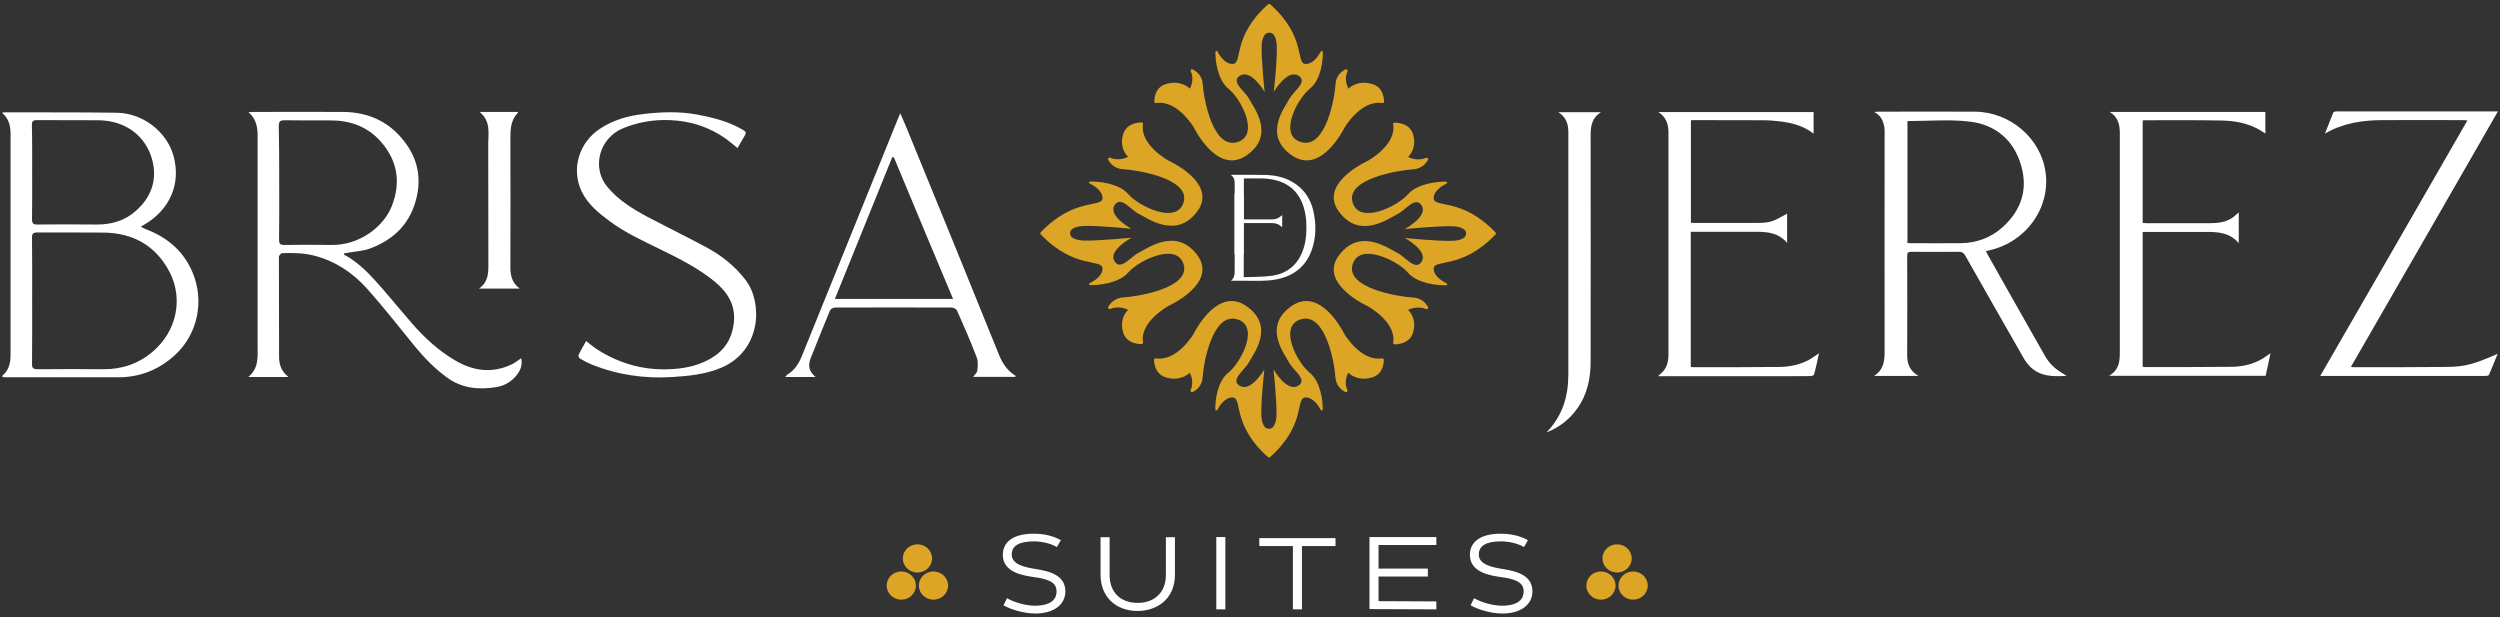 <svg width="494" height="122" viewBox="0 0 494 122" fill="none" xmlns="http://www.w3.org/2000/svg">
<rect x="0" y="0" width="494" height="122" fill="#333333" stroke="none"/>
<path d="M379.087 74.289C376.032 74.289 373.281 74.289 370.309 74.289C372.4 72.934 372.4 71.023 372.4 69.058C372.373 54.907 372.4 40.755 372.4 26.603C372.4 26.152 372.428 25.701 372.373 25.276C372.18 24.028 371.767 22.886 370.336 22.116C370.777 22.09 370.997 22.063 371.217 22.063C377.518 22.063 383.848 22.037 390.149 22.063C397.221 22.09 403.303 27.347 404.211 34.091C405.147 41.127 400.386 47.764 393.204 49.437C392.984 49.49 392.764 49.543 392.406 49.623C392.543 49.889 392.653 50.127 392.791 50.366C396.561 57.031 400.304 63.695 404.101 70.359C404.872 71.713 405.945 72.775 407.293 73.598C407.596 73.784 407.899 73.97 408.366 74.262C405.615 74.448 403.083 74.395 401.129 72.43C400.606 71.899 400.138 71.262 399.781 70.598C395.956 63.907 392.131 57.217 388.333 50.499C388.03 49.968 387.7 49.756 387.067 49.756C383.93 49.782 380.821 49.782 377.684 49.756C377.023 49.756 376.858 49.942 376.858 50.579C376.886 57.084 376.886 63.589 376.858 70.094C376.831 71.74 377.271 73.2 379.087 74.289ZM376.913 23.922C376.913 31.914 376.913 39.959 376.913 48.03C377.161 48.056 377.326 48.056 377.491 48.056C380.766 48.056 384.04 48.083 387.315 48.056C390.507 48.03 393.341 47.021 395.68 44.923C399.395 41.605 400.744 37.463 399.395 32.763C397.992 27.825 394.47 24.639 389.214 24.028C385.224 23.55 381.096 23.922 376.913 23.922Z" fill="white"/>
<path d="M423.391 44.047C423.666 44.074 423.914 44.1 424.162 44.1C428.317 44.1 432.445 44.1 436.6 44.1C438.113 44.1 439.627 43.968 440.948 43.145C441.443 42.826 441.856 42.401 442.379 41.976C442.379 43.994 442.379 45.932 442.379 48.056C440.645 45.986 438.361 45.826 436.022 45.826C432.142 45.853 428.262 45.826 424.382 45.826C424.079 45.826 423.749 45.826 423.391 45.826C423.391 54.721 423.391 63.562 423.391 72.457C423.529 72.483 423.694 72.536 423.859 72.536C429.555 72.536 435.279 72.536 440.975 72.483C443.067 72.457 445.103 72.005 446.947 70.943C447.497 70.625 447.965 70.253 448.653 69.802C448.323 71.368 448.02 72.802 447.69 74.262C437.425 74.262 427.216 74.262 416.759 74.262C419.043 72.908 418.878 70.837 418.878 68.846C418.878 54.694 418.878 40.543 418.878 26.391C418.878 24.745 418.631 23.232 416.897 22.116C427.271 22.116 437.425 22.116 447.635 22.116C447.635 23.524 447.635 24.904 447.635 26.391C447.222 26.126 446.837 25.86 446.424 25.621C444.14 24.32 441.608 23.869 439.022 23.816C433.931 23.709 428.84 23.762 423.721 23.762C423.639 23.762 423.556 23.789 423.391 23.816C423.391 30.533 423.391 37.277 423.391 44.047Z" fill="white"/>
<path d="M464.531 72.51C464.861 72.537 464.999 72.563 465.136 72.563C471.163 72.563 477.189 72.563 483.216 72.51C487.096 72.483 488.774 72.005 493.535 69.908C492.93 71.395 492.407 72.749 491.801 74.103C491.719 74.262 491.251 74.289 490.948 74.289C486.573 74.289 482.198 74.289 477.822 74.289C471.741 74.289 465.659 74.289 459.578 74.289C459.275 74.289 458.972 74.289 458.477 74.289C468.218 57.403 477.877 40.649 487.564 23.789C487.206 23.763 486.986 23.736 486.766 23.736C481.399 23.736 476.061 23.709 470.695 23.736C466.815 23.763 463.017 24.294 459.412 26.391C459.99 24.904 460.513 23.577 461.036 22.276C461.091 22.17 461.284 22.063 461.421 22.037C461.641 21.984 461.889 22.01 462.109 22.01C472.236 22.01 482.39 22.01 492.517 22.01C492.82 22.01 493.122 22.01 493.59 22.01C483.876 38.923 474.245 55.677 464.531 72.51Z" fill="white"/>
<path d="M334.095 72.51C334.315 72.536 334.48 72.563 334.645 72.563C340.286 72.563 345.928 72.563 351.596 72.51C353.688 72.483 355.752 72.058 357.595 71.023C358.173 70.678 358.724 70.279 359.439 69.802C359.109 71.288 358.834 72.669 358.448 74.023C358.393 74.182 357.953 74.315 357.678 74.315C355.642 74.342 353.633 74.342 351.596 74.342C343.974 74.342 336.351 74.342 328.756 74.342C328.454 74.342 328.123 74.342 327.656 74.342C327.848 74.129 327.931 74.023 328.068 73.917C329.389 72.882 329.692 71.474 329.692 69.934C329.692 61.332 329.692 52.729 329.692 44.154C329.692 38.18 329.692 32.206 329.692 26.232C329.692 24.639 329.307 23.178 327.683 22.143C337.975 22.143 348.157 22.143 358.366 22.143C358.366 23.523 358.366 24.904 358.366 26.418C356.495 24.931 354.348 24.347 352.092 24.028C350.853 23.869 349.615 23.762 348.377 23.762C343.864 23.736 339.351 23.736 334.81 23.736C334.618 23.736 334.398 23.762 334.122 23.762C334.122 30.506 334.122 37.224 334.122 44.021C334.425 44.047 334.7 44.047 335.003 44.047C339.076 44.047 343.176 44.074 347.249 44.047C348.184 44.047 349.202 44.021 350.083 43.729C351.156 43.383 352.147 42.72 353.137 42.215C353.137 43.941 353.137 45.906 353.137 48.003C351.514 46.065 349.367 45.8 347.111 45.8C343.121 45.826 339.103 45.8 335.113 45.8C334.81 45.8 334.48 45.8 334.095 45.8C334.095 54.747 334.095 63.562 334.095 72.51Z" fill="white"/>
<path d="M305.586 85.44C308.751 82.201 309.906 78.298 309.906 73.997C309.906 58.066 309.906 42.109 309.906 26.179C309.906 24.586 309.521 23.178 307.925 22.17C310.787 22.17 313.511 22.17 316.346 22.17C314.585 23.258 314.309 24.878 314.309 26.63C314.337 41.525 314.309 56.447 314.309 71.342C314.309 74.74 313.676 77.953 311.613 80.794C310.099 82.891 308.09 84.484 305.586 85.44Z" fill="white"/>
<path d="M27.818 44.817C28.258 45.029 28.561 45.189 28.836 45.295C33.074 46.888 36.239 49.623 38 53.712C40.421 59.34 39.155 65.925 34.587 70.147C31.423 73.041 27.708 74.554 23.332 74.554C15.93 74.554 8.528 74.554 1.125 74.554C0.905 74.554 0.713 74.527 0.465 74.501C0.465 74.368 0.465 74.262 0.492 74.209C1.841 73.094 2.089 71.58 2.089 70.014C2.089 55.517 2.089 41.047 2.089 26.55C2.089 24.984 1.813 23.47 0.41 22.302C0.575 22.249 0.685 22.196 0.795 22.196C8.225 22.222 15.655 22.169 23.085 22.276C28.231 22.355 32.964 26.019 34.285 30.798C35.826 36.374 33.487 41.392 28.726 44.26C28.451 44.392 28.231 44.552 27.818 44.817ZM6.354 59.367C6.354 63.562 6.381 67.757 6.326 71.952C6.326 72.749 6.601 72.961 7.4 72.961C11.72 72.934 16.04 72.908 20.333 72.961C24.103 72.987 27.405 71.872 30.212 69.456C34.863 65.474 36.239 59.154 33.569 53.871C30.927 48.694 26.497 46.038 20.471 45.959C16.123 45.906 11.775 45.959 7.427 45.932C6.574 45.932 6.299 46.145 6.326 46.994C6.381 51.11 6.354 55.225 6.354 59.367ZM6.354 33.984C6.354 37.117 6.381 40.224 6.326 43.357C6.326 44.153 6.574 44.366 7.372 44.366C11.252 44.339 15.16 44.313 19.04 44.366C22.012 44.392 24.653 43.622 26.827 41.684C29.909 38.976 31.093 35.577 30.102 31.674C28.836 26.789 24.708 23.815 19.48 23.762C15.407 23.736 11.335 23.762 7.262 23.736C6.464 23.736 6.299 24.001 6.299 24.718C6.381 27.798 6.354 30.904 6.354 33.984Z" fill="white"/>
<path d="M67.939 50.287C71.104 51.959 73.361 54.535 75.644 57.137C77.571 59.341 79.415 61.624 81.341 63.828C83.845 66.695 86.652 69.324 90.009 71.262C93.614 73.359 97.384 73.837 101.264 71.926C101.567 71.766 101.842 71.581 102.117 71.395C102.392 71.209 102.667 71.023 102.997 70.784C103.245 71.952 102.942 72.961 102.31 73.837C101.291 75.271 99.86 76.2 98.072 76.493C94.605 77.05 91.302 76.758 88.385 74.634C85.964 72.882 83.872 70.757 82.001 68.474C78.892 64.677 75.865 60.774 72.59 57.11C69.811 53.977 66.371 51.641 62.133 50.526C60.014 49.968 57.868 49.968 55.721 50.021C55.529 50.021 55.309 50.393 55.116 50.605C55.088 50.632 55.116 50.712 55.116 50.791C55.116 57.349 55.116 63.881 55.144 70.439C55.144 71.926 55.501 73.333 57.015 74.501C54.208 74.501 51.759 74.501 49.062 74.501C51.181 72.749 50.906 70.492 50.906 68.315C50.906 54.96 50.906 41.605 50.906 28.25C50.906 26.126 51.126 23.922 49.09 22.169C49.612 22.143 49.915 22.116 50.19 22.116C56.052 22.116 61.913 22.09 67.774 22.116C73.195 22.143 77.488 24.373 80.46 28.728C82.496 31.701 83.157 35.047 82.414 38.605C81.313 43.861 78.094 47.287 73.003 49.145C71.764 49.596 70.361 49.65 69.04 49.889C68.682 49.942 68.325 50.021 67.967 50.074C67.994 50.127 67.967 50.207 67.939 50.287ZM55.171 36.029C55.171 39.799 55.199 43.596 55.144 47.366C55.144 48.136 55.364 48.428 56.189 48.402C59.271 48.375 62.353 48.349 65.435 48.402C71.049 48.508 75.81 44.791 77.406 40.755C79.332 35.923 78.506 31.489 74.957 27.666C72.452 24.984 69.123 23.789 65.353 23.789C62.326 23.789 59.299 23.816 56.272 23.763C55.391 23.736 55.088 24.002 55.088 24.878C55.171 28.595 55.171 32.312 55.171 36.029Z" fill="white"/>
<path d="M145.733 29.258C144.908 28.595 144.22 27.984 143.449 27.426C140.147 25.09 136.46 23.895 132.359 23.736C129.14 23.603 126.058 24.134 123.086 25.355C118.408 27.294 116.839 33.135 120.031 36.958C122.205 39.56 125.067 41.312 128.039 42.906C131.809 44.87 135.607 46.755 139.349 48.747C142.514 50.419 145.265 52.57 147.412 55.438C150.686 59.792 150.521 69.217 142.569 72.642C139.459 73.97 136.157 74.289 132.855 74.501C127.324 74.846 121.985 74.076 116.867 72.005C116.069 71.687 115.326 71.262 114.583 70.837C114.418 70.731 114.252 70.306 114.307 70.147C114.748 69.244 115.271 68.368 115.821 67.385C116.564 67.969 117.169 68.501 117.857 68.952C122.48 71.952 127.571 73.333 133.157 72.908C135.827 72.722 138.331 72.111 140.587 70.757C143.202 69.191 144.632 66.907 144.99 63.907C145.43 60.323 143.807 57.748 141.11 55.544C137.946 52.995 134.313 51.136 130.653 49.357C127.131 47.632 123.554 46.012 120.417 43.675C118.215 42.029 116.096 40.304 114.913 37.781C112.849 33.4 114.39 28.196 118.518 25.462C121.104 23.736 123.966 22.913 127.048 22.541C130.598 22.116 134.121 21.983 137.643 22.621C140.835 23.205 144 24.001 146.834 25.674C147.439 26.019 147.494 26.311 147.137 26.842C146.669 27.586 146.256 28.382 145.733 29.258Z" fill="white"/>
<path d="M200.605 74.475C197.88 74.475 195.156 74.475 192.294 74.475C192.624 73.997 193.065 73.651 193.12 73.253C193.202 72.35 193.312 71.368 192.982 70.572C191.799 67.492 190.478 64.438 189.129 61.412C188.992 61.093 188.469 60.774 188.111 60.774C180.406 60.748 172.701 60.748 164.969 60.774C164.638 60.774 164.115 61.066 164.005 61.358C162.685 64.492 161.446 67.651 160.18 70.811C159.658 72.138 159.768 73.359 161.171 74.501C159.025 74.501 157.181 74.501 155.145 74.501C155.365 74.262 155.447 74.103 155.585 74.023C157.071 73.121 157.896 71.74 158.502 70.226C164.803 54.668 171.105 39.082 177.407 23.524C177.517 23.232 177.654 22.939 177.902 22.382C178.397 23.524 178.783 24.4 179.14 25.276C185.277 40.224 191.386 55.199 197.44 70.2C198.128 71.873 199.119 73.306 200.715 74.289C200.687 74.342 200.66 74.421 200.605 74.475ZM176.636 31.091C176.526 31.091 176.416 31.064 176.306 31.064C172.536 40.357 168.766 49.676 164.969 59.075C172.839 59.075 180.516 59.075 188.331 59.075C184.369 49.65 180.489 40.383 176.636 31.091Z" fill="white"/>
<path d="M94.77 22.116C97.466 22.116 99.888 22.116 102.31 22.116C102.337 22.169 102.365 22.249 102.337 22.276C100.961 23.683 100.851 25.435 100.851 27.241C100.879 35.737 100.879 44.26 100.851 52.756C100.851 54.376 101.126 55.836 102.695 57.031C99.943 57.031 97.412 57.031 94.66 57.031C96.366 55.809 96.503 54.216 96.503 52.517C96.476 44.446 96.503 36.401 96.476 28.329C96.503 26.205 96.971 23.922 94.77 22.116Z" fill="white"/>
<path d="M245.734 50.233V44.1C245.817 44.1 245.899 44.074 245.954 44.074C247.715 44.074 249.477 44.074 251.238 44.074C252.036 44.074 252.751 44.286 253.302 44.87C253.302 44.87 253.329 44.87 253.357 44.87V42.507C252.531 43.197 252.173 43.357 251.045 43.357C249.394 43.357 247.715 43.357 246.064 43.357C245.954 43.357 245.872 43.357 245.762 43.33V38.259H243.945C243.945 42.242 243.945 46.224 243.945 50.207H245.734V50.233Z" fill="white"/>
<path d="M243.23 55.464C243.89 54.96 243.973 54.296 243.973 53.579C243.973 47.791 243.973 42.029 243.973 36.241C243.973 35.578 243.863 34.993 243.202 34.569C243.34 34.542 243.423 34.542 243.505 34.542C245.679 34.542 247.853 34.516 250.027 34.569C252.228 34.622 254.32 35.126 256.108 36.427C257.925 37.728 258.998 39.507 259.493 41.578C260.099 44.18 260.099 46.809 259.218 49.357C258.062 52.65 255.641 54.561 252.146 55.225C251.155 55.411 250.137 55.464 249.146 55.491C247.165 55.491 245.184 55.464 243.23 55.464ZM245.762 54.774C247.605 54.694 249.394 54.747 251.183 54.508C254.1 54.136 256.191 52.57 257.292 49.888C257.925 48.375 258.145 46.755 258.145 45.136C258.172 43.357 257.952 41.605 257.237 39.932C256.274 37.702 254.595 36.268 252.173 35.631C250.082 35.073 247.963 35.285 245.844 35.259C245.817 35.259 245.817 35.285 245.789 35.312C245.762 41.737 245.762 48.189 245.762 54.774Z" fill="white"/>
<path d="M198.568 119.558L199.091 118.469C200.164 119.053 202.421 119.876 204.539 119.876C207.181 119.876 208.97 118.921 208.97 116.85C208.97 114.885 207.154 114.248 204.347 113.849C201.733 113.478 198.348 112.734 198.348 109.654C198.348 107.105 200.494 105.645 204.237 105.645C206.603 105.645 208.282 106.229 209.355 106.84L208.75 107.875C207.814 107.344 206.218 106.84 204.264 106.84C201.43 106.84 199.696 107.663 199.696 109.628C199.696 111.831 202.558 112.336 204.622 112.655C207.429 113.079 210.318 113.902 210.318 116.876C210.318 119.478 208.062 121.071 204.594 121.071C202.173 121.045 199.724 120.195 198.568 119.558Z" fill="white"/>
<path d="M204.595 121.23C202.283 121.23 199.779 120.434 198.458 119.691L198.293 119.611L198.981 118.204L199.174 118.31C200.384 118.974 202.586 119.691 204.54 119.691C206.136 119.691 208.777 119.319 208.777 116.85C208.777 115.018 207.071 114.407 204.319 114.035C202.311 113.743 198.155 113.159 198.155 109.654C198.155 106.999 200.357 105.459 204.237 105.459C206.218 105.459 207.979 105.858 209.465 106.654L209.63 106.734L208.832 108.114L208.667 108.008C207.539 107.371 205.888 106.973 204.292 106.973C201.375 106.973 199.917 107.849 199.917 109.575C199.917 111.513 202.366 112.07 204.677 112.442C207.567 112.894 210.511 113.743 210.511 116.85C210.511 119.505 208.2 121.23 204.595 121.23ZM198.816 119.478C200.137 120.168 202.448 120.885 204.622 120.885C208.034 120.885 210.153 119.345 210.153 116.876C210.153 114.062 207.512 113.265 204.622 112.84C202.723 112.548 199.531 112.044 199.531 109.628C199.531 107.636 201.127 106.654 204.292 106.654C206.521 106.654 208.034 107.291 208.695 107.636L209.108 106.92C207.732 106.203 206.081 105.858 204.237 105.858C200.632 105.858 198.541 107.238 198.541 109.681C198.541 112.469 201.348 113.265 204.375 113.69C207.264 114.115 209.163 114.805 209.163 116.876C209.163 118.921 207.484 120.089 204.54 120.089C202.338 120.089 200.219 119.292 199.174 118.761L198.816 119.478Z" fill="white"/>
<path d="M217.666 113.61V106.335H219.069V113.637C219.069 117.354 221.518 119.319 224.82 119.319C228.04 119.319 230.572 117.274 230.572 113.637V106.335H231.975V113.61C231.975 118.151 228.728 120.54 224.848 120.54C220.885 120.54 217.666 118.151 217.666 113.61Z" fill="white"/>
<path d="M224.793 120.726C220.417 120.726 217.473 117.859 217.473 113.61V106.15H219.262V113.637C219.262 117.009 221.381 119.133 224.82 119.133C228.178 119.133 230.379 116.982 230.379 113.637V106.15H232.168V113.61C232.14 118.522 228.453 120.726 224.793 120.726ZM217.858 106.495V113.61C217.858 117.699 220.583 120.354 224.793 120.354C229.581 120.354 231.727 116.956 231.727 113.61V106.521H230.737V113.637C230.737 117.142 228.343 119.505 224.793 119.505C221.188 119.505 218.849 117.195 218.849 113.637V106.521H217.858V106.495Z" fill="white"/>
<path d="M240.533 106.309H241.937V120.222H240.533V106.309Z" fill="white"/>
<path d="M242.129 120.407H240.341V106.123H242.129V120.407ZM240.726 120.036H241.744V106.495H240.726V120.036Z" fill="white"/>
<path d="M255.668 107.716H249.036V106.521H263.703V107.716H257.072V120.222H255.668V107.716Z" fill="white"/>
<path d="M257.264 120.407H255.476V107.902H248.844V106.335H263.896V107.902H257.264V120.407ZM255.861 120.036H256.879V107.53H263.511V106.707H249.229V107.53H255.861V120.036Z" fill="white"/>
<path d="M270.803 120.168V106.309H283.627V107.504H272.207V112.548H281.948V113.743H272.207V118.974L283.627 119.027V120.222L270.803 120.168Z" fill="white"/>
<path d="M283.819 120.407L270.61 120.354V106.123H283.819V107.69H272.399V112.362H282.141V113.929H272.399V118.788L283.819 118.841V120.407ZM270.996 119.983L283.434 120.036V119.213L272.014 119.159V113.557H281.755V112.734H272.014V107.318H283.434V106.495H270.996V119.983Z" fill="white"/>
<path d="M290.836 119.558L291.359 118.469C292.432 119.053 294.689 119.876 296.808 119.876C299.449 119.876 301.238 118.921 301.238 116.85C301.238 114.885 299.422 114.248 296.615 113.849C294.001 113.478 290.616 112.734 290.616 109.654C290.616 107.105 292.763 105.645 296.505 105.645C298.872 105.645 300.55 106.229 301.623 106.84L301.018 107.875C300.082 107.344 298.486 106.84 296.533 106.84C293.698 106.84 291.965 107.663 291.965 109.628C291.965 111.831 294.826 112.336 296.89 112.655C299.697 113.079 302.587 113.902 302.587 116.876C302.587 119.478 300.33 121.071 296.863 121.071C294.469 121.045 292.02 120.195 290.836 119.558Z" fill="white"/>
<path d="M296.89 121.23C294.579 121.23 292.075 120.434 290.754 119.691L290.589 119.611L291.277 118.204L291.469 118.31C292.68 118.974 294.881 119.691 296.835 119.691C298.431 119.691 301.073 119.319 301.073 116.85C301.073 115.018 299.367 114.407 296.615 114.035C294.606 113.743 290.451 113.159 290.451 109.654C290.451 106.999 292.652 105.459 296.533 105.459C298.514 105.459 300.275 105.858 301.761 106.654L301.926 106.734L301.128 108.114L300.963 108.008C299.835 107.371 298.184 106.973 296.588 106.973C293.671 106.973 292.212 107.849 292.212 109.575C292.212 111.513 294.661 112.07 296.973 112.442C299.862 112.894 302.807 113.743 302.807 116.85C302.807 119.505 300.468 121.23 296.89 121.23ZM291.084 119.478C292.405 120.168 294.716 120.885 296.89 120.885C300.303 120.885 302.421 119.345 302.421 116.876C302.421 114.062 299.78 113.265 296.89 112.84C294.992 112.548 291.799 112.044 291.799 109.628C291.799 107.636 293.395 106.654 296.56 106.654C298.789 106.654 300.303 107.291 300.963 107.636L301.376 106.92C300 106.203 298.349 105.858 296.505 105.858C292.9 105.858 290.809 107.238 290.809 109.681C290.809 112.469 293.616 113.265 296.643 113.69C299.505 114.115 301.431 114.805 301.431 116.876C301.431 118.921 299.752 120.089 296.808 120.089C294.606 120.089 292.487 119.292 291.442 118.761L291.084 119.478Z" fill="white"/>
<path d="M178.094 118.496C179.69 118.496 180.984 117.248 180.984 115.708C180.984 114.168 179.69 112.92 178.094 112.92C176.499 112.92 175.205 114.168 175.205 115.708C175.205 117.248 176.499 118.496 178.094 118.496Z" fill="#DCA526"/>
<path d="M184.451 118.496C186.047 118.496 187.341 117.248 187.341 115.708C187.341 114.168 186.047 112.92 184.451 112.92C182.855 112.92 181.562 114.168 181.562 115.708C181.562 117.248 182.855 118.496 184.451 118.496Z" fill="#DCA526"/>
<path d="M181.287 113.132C182.883 113.132 184.176 111.884 184.176 110.345C184.176 108.805 182.883 107.557 181.287 107.557C179.691 107.557 178.397 108.805 178.397 110.345C178.397 111.884 179.691 113.132 181.287 113.132Z" fill="#DCA526"/>
<path d="M316.346 118.496C317.941 118.496 319.235 117.248 319.235 115.708C319.235 114.168 317.941 112.92 316.346 112.92C314.75 112.92 313.456 114.168 313.456 115.708C313.456 117.248 314.75 118.496 316.346 118.496Z" fill="#DCA526"/>
<path d="M322.702 118.496C324.298 118.496 325.592 117.248 325.592 115.708C325.592 114.168 324.298 112.92 322.702 112.92C321.107 112.92 319.813 114.168 319.813 115.708C319.813 117.248 321.107 118.496 322.702 118.496Z" fill="#DCA526"/>
<path d="M319.538 113.132C321.134 113.132 322.427 111.884 322.427 110.345C322.427 108.805 321.134 107.557 319.538 107.557C317.942 107.557 316.648 108.805 316.648 110.345C316.648 111.884 317.942 113.132 319.538 113.132Z" fill="#DCA526"/>
<path d="M271.051 16.567C268.079 15.744 266.455 17.523 266.455 17.523C266.455 17.523 265.465 15.85 266.263 14.124C266.373 13.859 266.098 13.594 265.85 13.726C265.052 14.124 263.979 14.974 263.896 16.673C263.731 19.408 261.97 29.338 257.209 28.117C252.449 26.869 256.329 19.514 258.833 17.523C260.979 15.824 261.447 12.054 261.392 10.248C261.392 10.036 261.117 9.983 261.007 10.168C260.511 11.071 259.493 12.638 258.007 12.638C255.943 12.638 258.255 7.301 250.99 0.849C250.88 0.743 250.687 0.743 250.577 0.849C243.313 7.301 245.652 12.638 243.56 12.638C242.074 12.638 241.029 11.071 240.561 10.168C240.478 9.983 240.203 10.062 240.175 10.248C240.12 12.027 240.616 15.797 242.735 17.523C245.239 19.514 249.091 26.869 244.358 28.117C239.598 29.365 237.836 19.408 237.671 16.673C237.561 14.974 236.488 14.124 235.718 13.726C235.442 13.594 235.195 13.859 235.305 14.124C236.103 15.85 235.112 17.523 235.112 17.523C235.112 17.523 233.489 15.744 230.517 16.567C228.343 17.151 228.095 19.222 228.095 20.072C228.095 20.258 228.26 20.39 228.453 20.364C232.718 19.7 235.938 25.249 235.938 25.249C235.938 25.249 240.533 34.728 246.34 30.692C252.146 26.657 247.633 21.134 246.835 19.567C246.037 18.001 242.955 16.063 245.129 14.895C247.303 13.726 249.889 18.16 249.889 18.16C249.889 18.16 249.174 11.39 249.312 8.894C249.367 7.832 249.669 7.221 249.944 6.85C250.385 6.319 251.21 6.319 251.651 6.85C251.953 7.221 252.228 7.832 252.283 8.894C252.449 11.39 251.706 18.16 251.706 18.16C251.706 18.16 254.292 13.726 256.466 14.895C258.64 16.063 255.586 18.001 254.76 19.567C253.962 21.134 249.449 26.657 255.255 30.692C261.062 34.728 265.657 25.249 265.657 25.249C265.657 25.249 268.877 19.7 273.142 20.364C273.335 20.39 273.5 20.258 273.5 20.072C273.472 19.222 273.225 17.151 271.051 16.567Z" fill="#DCA526"/>
<path d="M230.489 74.607C233.461 75.43 235.085 73.651 235.085 73.651C235.085 73.651 236.075 75.324 235.277 77.05C235.167 77.315 235.442 77.581 235.69 77.448C236.488 77.05 237.561 76.2 237.644 74.501C237.809 71.766 239.57 61.836 244.331 63.058C249.091 64.305 245.211 71.66 242.707 73.651C240.561 75.351 240.093 79.121 240.148 80.926C240.148 81.139 240.423 81.192 240.533 81.006C241.029 80.103 242.047 78.537 243.533 78.537C245.597 78.537 243.285 83.873 250.55 90.325C250.66 90.431 250.853 90.431 250.963 90.325C258.227 83.873 255.888 78.537 257.98 78.537C259.466 78.537 260.511 80.103 260.979 81.006C261.062 81.192 261.337 81.112 261.364 80.926C261.42 79.147 260.924 75.377 258.805 73.651C256.301 71.66 252.449 64.305 257.182 63.058C261.942 61.81 263.704 71.766 263.869 74.501C263.979 76.2 265.052 77.05 265.822 77.448C266.098 77.581 266.345 77.315 266.235 77.05C265.437 75.324 266.428 73.651 266.428 73.651C266.428 73.651 268.051 75.43 271.023 74.607C273.197 74.023 273.445 71.952 273.445 71.103C273.445 70.917 273.28 70.784 273.087 70.81C268.822 71.474 265.602 65.925 265.602 65.925C265.602 65.925 261.007 56.447 255.2 60.482C249.394 64.518 253.907 70.04 254.705 71.607C255.503 73.174 258.585 75.112 256.411 76.28C254.237 77.448 251.651 73.014 251.651 73.014C251.651 73.014 252.366 79.785 252.228 82.28C252.173 83.342 251.871 83.953 251.596 84.325C251.155 84.856 250.33 84.856 249.889 84.325C249.587 83.953 249.312 83.342 249.257 82.28C249.091 79.785 249.834 73.014 249.834 73.014C249.834 73.014 247.248 77.448 245.074 76.28C242.9 75.112 245.954 73.174 246.78 71.607C247.578 70.04 252.091 64.518 246.285 60.482C240.478 56.447 235.883 65.925 235.883 65.925C235.883 65.925 232.663 71.474 228.398 70.81C228.205 70.784 228.04 70.917 228.04 71.103C228.068 71.952 228.315 73.996 230.489 74.607Z" fill="#DCA526"/>
<path d="M221.931 26.55C221.078 29.418 222.922 30.984 222.922 30.984C222.922 30.984 221.188 31.94 219.399 31.17C219.124 31.064 218.849 31.329 218.986 31.568C219.399 32.338 220.28 33.374 222.041 33.453C224.875 33.613 235.167 35.312 233.901 39.905C232.608 44.499 224.985 40.755 222.922 38.339C221.16 36.268 217.253 35.816 215.382 35.87C215.161 35.87 215.106 36.135 215.299 36.241C216.235 36.719 217.858 37.702 217.858 39.135C217.858 41.127 212.327 38.896 205.64 45.906C205.53 46.012 205.53 46.198 205.64 46.304C212.327 53.313 217.858 51.057 217.858 53.075C217.858 54.508 216.235 55.517 215.299 55.969C215.106 56.048 215.189 56.314 215.382 56.34C217.225 56.393 221.133 55.916 222.922 53.871C224.985 51.455 232.608 47.738 233.901 52.305C235.195 56.898 224.875 58.597 222.041 58.756C220.28 58.863 219.399 59.898 218.986 60.642C218.849 60.907 219.124 61.146 219.399 61.04C221.188 60.27 222.922 61.226 222.922 61.226C222.922 61.226 221.078 62.792 221.931 65.66C222.536 67.757 224.683 67.996 225.563 67.996C225.756 67.996 225.894 67.837 225.866 67.651C225.178 63.535 230.929 60.429 230.929 60.429C230.929 60.429 240.753 55.995 236.571 50.393C232.388 44.791 226.664 49.145 225.04 49.915C223.417 50.685 221.408 53.659 220.197 51.561C218.986 49.464 223.582 46.968 223.582 46.968C223.582 46.968 216.565 47.658 213.978 47.525C212.877 47.472 212.245 47.18 211.859 46.915C211.309 46.49 211.309 45.693 211.859 45.269C212.245 44.977 212.877 44.711 213.978 44.658C216.565 44.499 223.582 45.215 223.582 45.215C223.582 45.215 218.986 42.72 220.197 40.622C221.408 38.525 223.417 41.472 225.04 42.268C226.664 43.038 232.388 47.393 236.571 41.79C240.753 36.188 230.929 31.754 230.929 31.754C230.929 31.754 225.178 28.648 225.866 24.532C225.894 24.347 225.756 24.187 225.563 24.187C224.683 24.214 222.536 24.453 221.931 26.55Z" fill="#DCA526"/>
<path d="M279.224 65.686C280.077 62.819 278.233 61.252 278.233 61.252C278.233 61.252 279.967 60.296 281.756 61.066C282.031 61.172 282.306 60.907 282.168 60.668C281.756 59.898 280.875 58.863 279.114 58.783C276.279 58.624 265.988 56.924 267.253 52.331C268.547 47.738 276.169 51.481 278.233 53.898C279.994 55.968 283.902 56.42 285.773 56.367C285.993 56.367 286.048 56.101 285.856 55.995C284.92 55.517 283.297 54.535 283.297 53.101C283.297 51.11 288.828 53.34 295.515 46.331C295.625 46.224 295.625 46.039 295.515 45.932C288.828 38.923 283.297 41.18 283.297 39.162C283.297 37.728 284.92 36.719 285.856 36.268C286.048 36.188 285.966 35.923 285.773 35.896C283.929 35.843 280.022 36.321 278.233 38.365C276.169 40.782 268.547 44.499 267.253 39.932C265.96 35.339 276.279 33.639 279.114 33.48C280.875 33.374 281.756 32.338 282.168 31.595C282.306 31.329 282.031 31.09 281.756 31.197C279.967 31.967 278.233 31.011 278.233 31.011C278.233 31.011 280.077 29.444 279.224 26.577C278.618 24.479 276.472 24.24 275.591 24.24C275.399 24.24 275.261 24.4 275.289 24.585C275.977 28.701 270.225 31.807 270.225 31.807C270.225 31.807 260.401 36.241 264.584 41.843C268.767 47.446 274.491 43.091 276.114 42.321C277.738 41.551 279.747 38.578 280.958 40.675C282.168 42.773 277.573 45.269 277.573 45.269C277.573 45.269 284.59 44.578 287.177 44.711C288.277 44.764 288.91 45.056 289.296 45.322C289.846 45.746 289.846 46.543 289.296 46.968C288.91 47.26 288.277 47.525 287.177 47.578C284.59 47.738 277.573 47.021 277.573 47.021C277.573 47.021 282.168 49.517 280.958 51.614C279.747 53.712 277.738 50.765 276.114 49.968C274.491 49.198 268.767 44.844 264.584 50.446C260.401 56.048 270.225 60.482 270.225 60.482C270.225 60.482 275.977 63.589 275.289 67.704C275.261 67.89 275.399 68.049 275.591 68.049C276.472 68.023 278.618 67.784 279.224 65.686Z" fill="#DCA526"/>
</svg>
